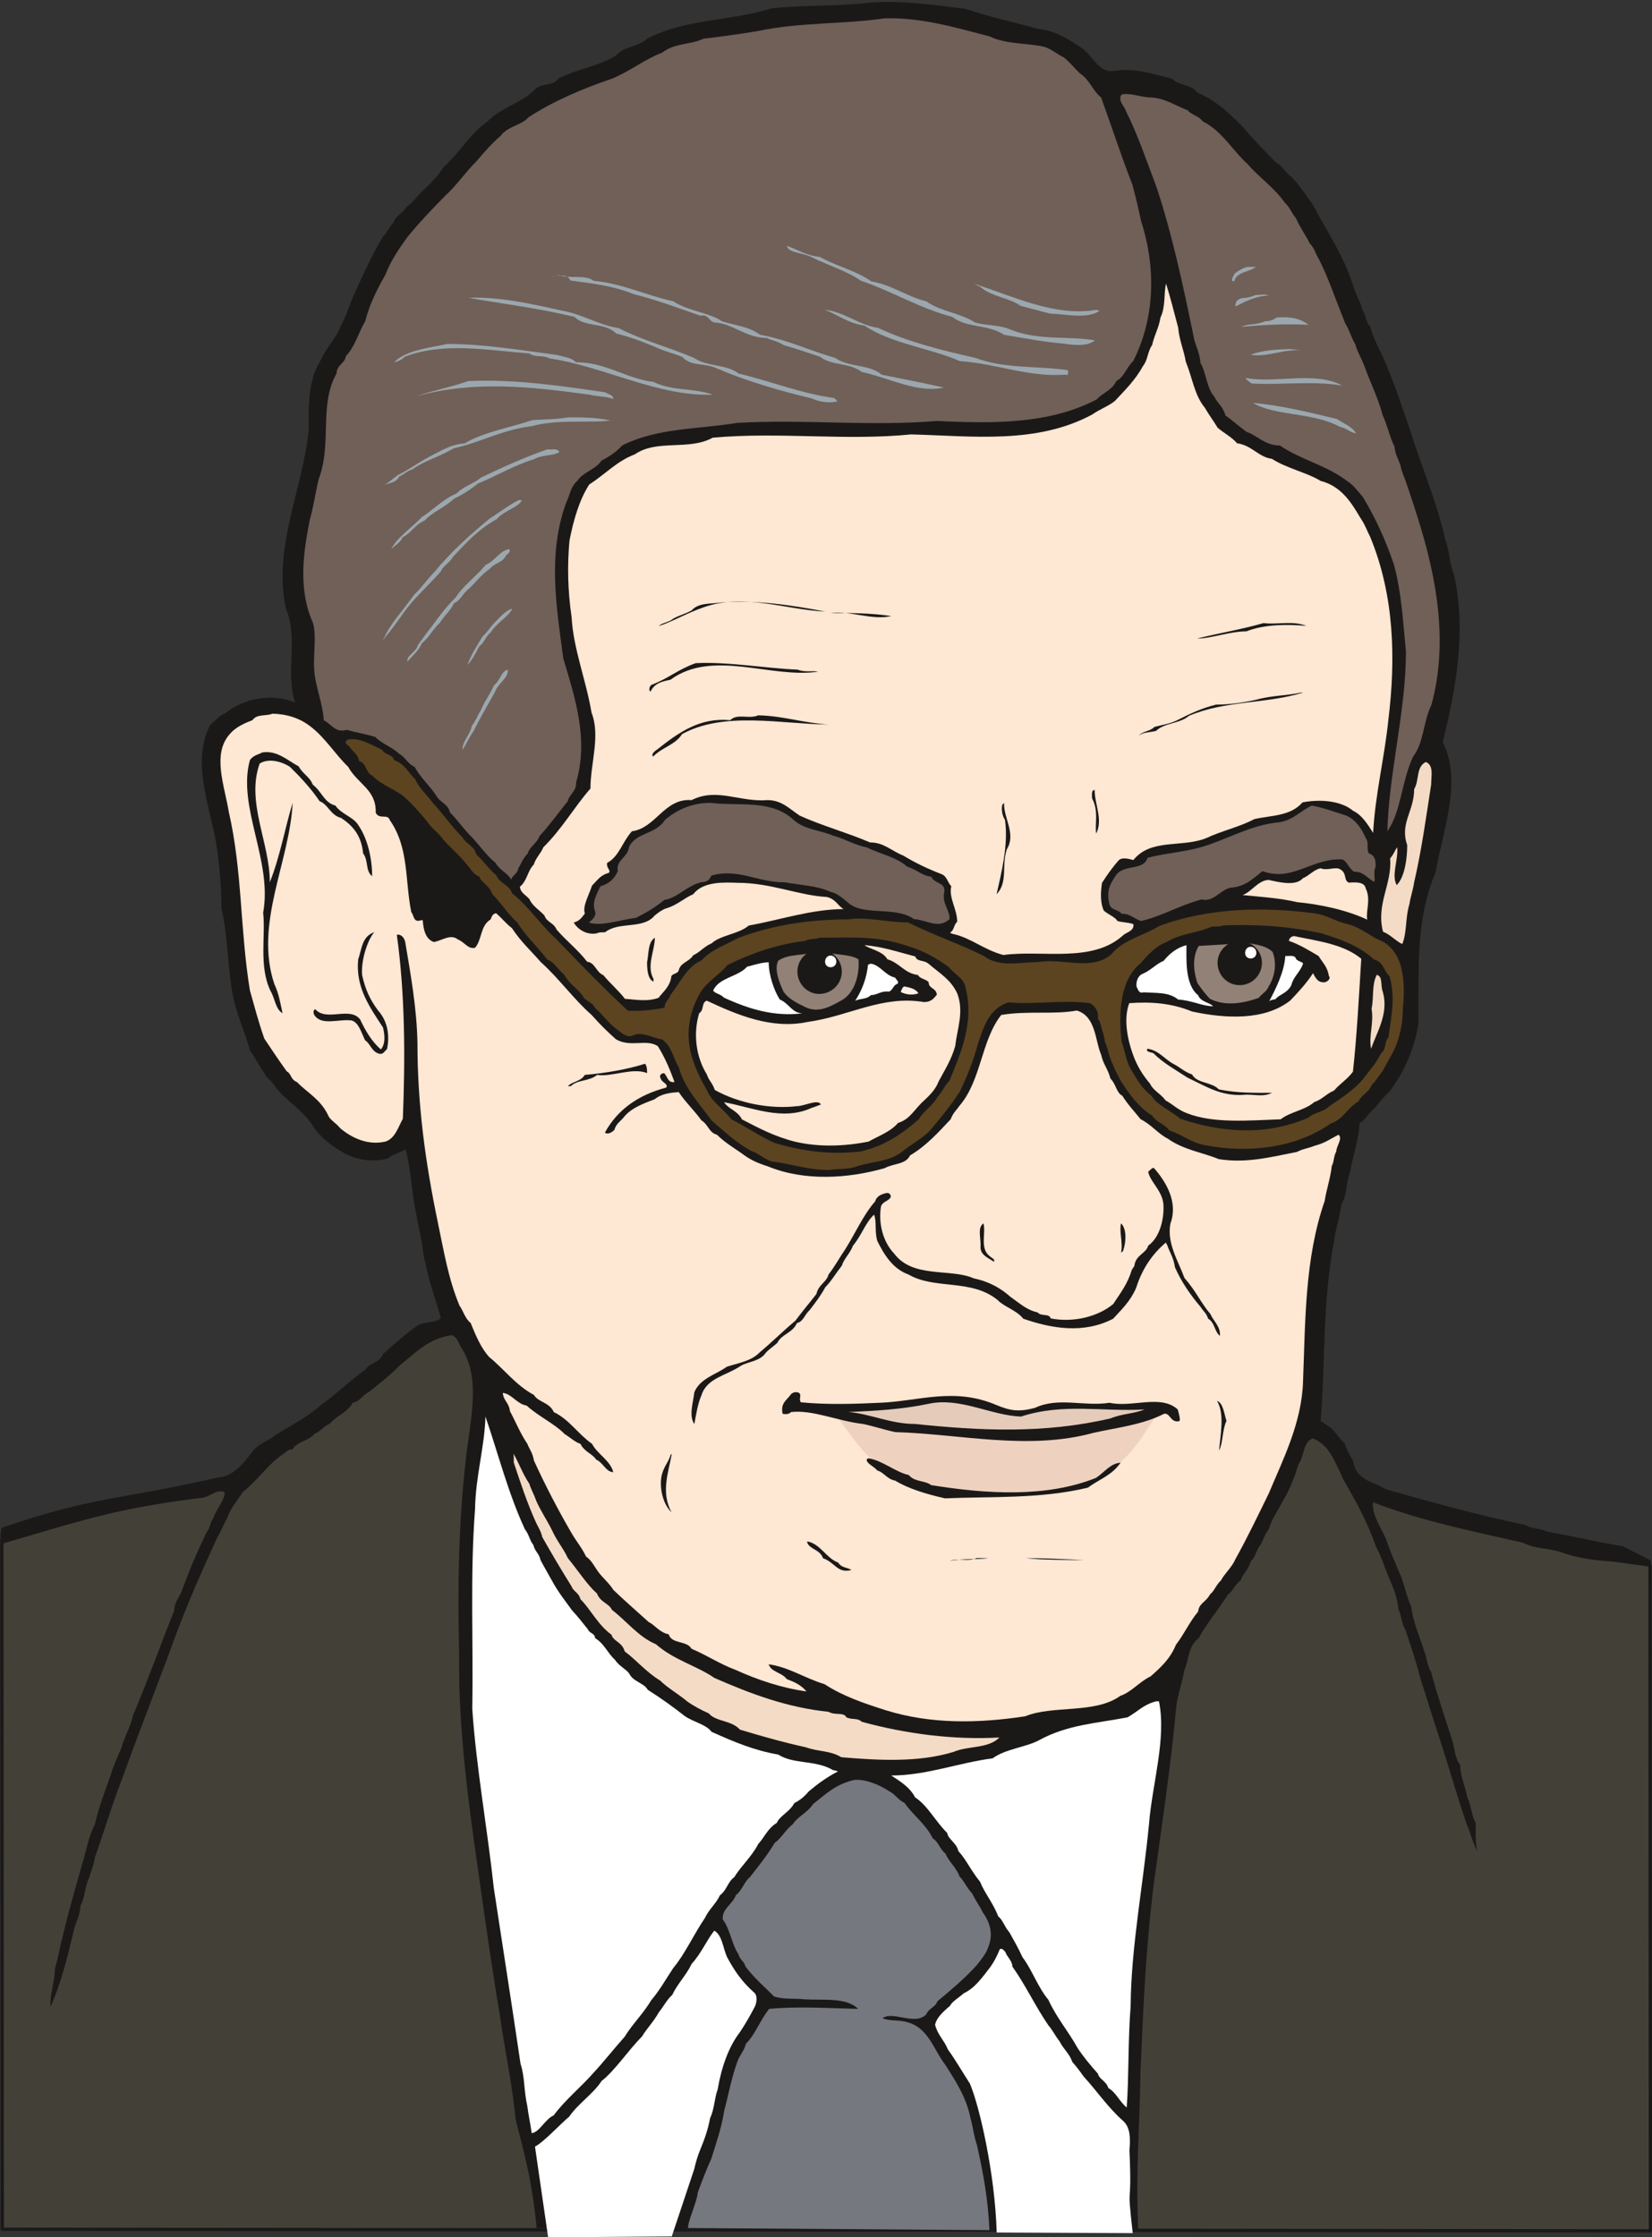 <svg xmlns="http://www.w3.org/2000/svg" xml:space="preserve" width="180.8mm" height="925.342" fill-rule="evenodd" stroke-linejoin="round" stroke-width="28.222" preserveAspectRatio="xMidYMid" version="1.2" viewBox="0 0 18080 24483"><rect x="0" y="0" width="18080" height="24483" fill="#333333" stroke="none"/><defs class="ClipPathGroup"><clipPath id="a" clipPathUnits="userSpaceOnUse"><path d="M0 0h18080v24483H0z"/></clipPath></defs><g class="SlideGroup"><g class="Slide" clip-path="url(#a)"><g class="Page"><g class="com.sun.star.drawing.ClosedBezierShape"><path fill="none" d="M1 14495h18082v9938H1z" class="BoundingBox"/><path fill="#434137" d="M18058 17137c-104-78-724-152-1283-330l-1389-343-505-172c-242-242-214-572-559-674l-9394-1104-484 213c-355 333-521 460-1026 866-350 201-635 439-848 640-463 150-1913 279-2550 612l5 7550 18038 18-5-7276Z"/><path fill="none" stroke="#1B1918" stroke-linejoin="miter" stroke-width="36" d="M18058 17137c-104-78-724-152-1283-330l-1389-343-505-172c-242-242-214-572-559-674l-9394-1104-484 213c-355 333-521 460-1026 866-350 201-635 439-848 640-463 150-1913 279-2550 612l5 7550 18038 18-5-7276Z"/></g><g class="com.sun.star.drawing.ClosedBezierShape"><path fill="none" d="M5 21h18065v24377H5z" class="BoundingBox"/><path fill="#1B1918" d="M5873 24383c-53-571-163-911-231-1196-36-383-120-764-170-1123-110-650-193-1277-285-1915-96-696-170-1371-162-2028-18-729-8-1432 71-2131 43-424 170-873-31-1216-48-64-48-132-119-163-262 38-396 193-573 333-109 112-223 200-340 292-71 33-84 96-175 117-51 101-170 134-249 228-74 31-97 82-170 112-61 79-188 79-237 168-30 2-48 2-73 30-196 125-297 300-470 435-66 101-137 180-173 289-43 74-74 158-112 219-167 365-307 680-447 1051-195 535-404 1063-597 1599-109 277-188 556-292 843-12 86-43 152-61 219-48 91-48 231-96 309-5 117-61 196-74 275-71 297-139 576-254 830-12-122 48-279 48-419 39-122 49-218 79-327 69-293 140-534 219-813 48-160 68-297 139-437 44-191 110-361 171-531 35-122 78-206 121-310 36-127 100-231 127-355 166-392 293-751 450-1144 0-87 51-140 79-206 91-244 170-437 279-656 36-43 36-109 69-147 30-101 137-211 122-289-92-26-155 48-231 63-943 117-1276 234-2205 506-20-41-17-133 0-176 1013-348 1262-299 2354-548 188-16 280-150 379-272 76-109 185-127 259-193 175-109 358-203 500-330 170-120 328-277 485-386 54-82 163-77 193-171 140-124 244-218 385-317 84-43 206-23 249-79-56-211-127-383-165-589-31-104-31-183-53-292-26-132-56-267-74-381-32-209-44-402-93-584-53 38-139 48-188 99-188 48-358 17-505-69-137-79-259-180-328-297-124-178-277-257-398-407-31-66-97-91-127-160-61-78-94-167-158-248-46-181-122-338-170-526-79-328-61-694-142-1029 0-193-13-381-36-551-41-485-320-996-86-1458 56-41 104-109 155-119 205-171 528-232 774-122-109-343 38-701-101-1029-145-669 183-1299 249-1949 0-201-5-384 40-546 21-115 69-176 110-262 63-122 160-218 203-340 66-120 96-242 157-369 97-213 183-401 302-604 56-59 69-107 117-155 23-79 102-99 140-170 85-61 133-140 207-204 79-78 145-144 200-233 163-142 298-374 480-498 150-160 394-208 534-366 84-56 188-25 241-104 208-109 445-135 633-254 91-104 238-91 340-183 424-223 930-193 1361-333 364-38 722-20 1062-61 353-29 716 23 1062 67 274 91 523 144 792 218 206 25 333 114 473 206 150 109 188 274 358 256 226-38 419 31 637 84 74 79 219 61 275 152 206 84 358 232 504 381 114 135 236 257 358 384 74 38 109 122 170 157 97 100 158 204 231 300 163 308 338 556 445 892 28 101 78 170 101 261 38 56 36 140 84 183 43 163 122 280 173 412 101 236 180 480 264 724 124 398 295 787 384 1193 48 125 48 276 96 385 142 625 18 1270-122 1836 216 430 3 958-79 1425-233 564-175 1095-188 1659-48 302-170 546-315 739-60 56-119 125-157 178-84 61-104 140-170 165-13 193-71 351-109 551-44 114-26 236-92 346-18 139-66 274-79 396-127 648-96 1336-147 1971 25 15 51 30 61 43 99 48 125 142 201 196 25 86 56 132 94 200 33 214 216 219 350 305 521 150 1039 290 1537 394 79 48 152 30 236 73 287 49 554 115 826 158l299 152c23 31 5 71-12 71l-389-53c-196-13-389-38-559-99-142-53-292-35-432-109-563-127-1130-244-1640-442-13 145 96 284 152 424 36 117 84 213 127 323 66 132 81 271 140 393 20 176 96 336 139 480 33 79 33 163 79 237 69 262 142 471 219 712 43 109 33 226 99 302 0 125 58 244 78 358 44 94 44 191 92 280 0 111-5 221 18 310-54-94-69-188-117-295-92-269-181-574-259-823-87-264-176-546-252-787-46-189-109-360-157-512-46-74-46-165-79-231-13-122-48-219-89-310-56-127-99-272-157-376-94-267-204-467-336-698-43-67-56-127-86-176-61-129-122-249-267-310-109 31-96 201-157 280-48 150-97 279-170 399-56 111-122 195-158 317-48 61-61 122-91 170-49 61-54 140-104 176-23 91-84 134-110 208-67 53-90 127-140 157-102 163-242 328-320 478-117 86-105 226-158 353-25 141-68 255-86 379-61 656-158 1306-249 1961-87 699-117 1384-145 2058-13 729-51 1016-25 1719l-6584-13Z"/></g><g class="com.sun.star.drawing.ClosedBezierShape"><path fill="none" d="M3319 200h9281v9426H3319z" class="BoundingBox"/><path fill="#706058" d="M9680 201c397-12 763 96 1152 198 188 91 417 68 607 116 89 36 140 84 206 115 74 61 119 122 170 170 119 79 137 188 236 267 122 335 219 640 341 950 40 149 66 259 96 401 170 528 147 1074-86 1534-79 74-94 170-186 219-43 99-152 129-213 200-533 280-1173 262-1751 236-747 61-1450-22-2184 21-437 71-872 53-1258 246-68 75-142 123-226 166-71 104-200 122-267 224-73 61-83 165-121 238-206 564-105 1149-31 1705 130 434 279 884 140 1356 5 97-74 127-92 206-109 135-200 262-310 383-22 72-109 115-127 188-55 54-73 115-104 163-10 63-62 74-79 122-31-66-127-104-171-183-96-79-162-175-249-272-96-91-157-188-248-279-23-97-110-109-150-183-74-114-170-193-237-315-78-36-99-104-170-145-86-79-183-104-261-183-112-35-191-43-310-78-130 35-160-56-254-105-8-180-94-375-104-551-13-172 28-358-13-513-164-363-108-762-36-1128 46-162 59-287 97-444 150-395 0-809 196-1159 5-97 96-115 101-188 104-109 140-262 213-384 49-193 138-363 219-505 66-170 157-295 244-417 119-147 277-315 416-454 117-105 226-265 336-371 83-99 175-204 266-280 79-109 232-117 304-203 274-180 607-320 916-424 201-84 359-213 549-285 140-109 320-86 450-152 205-25 416-53 594-84 475-99 935-73 1389-139Z"/></g><g class="com.sun.star.drawing.ClosedBezierShape"><path fill="none" d="M12261 1029h3497v8070h-3497z" class="BoundingBox"/><path fill="#706058" d="M12291 1031c86-12 196 30 282 35 170 0 295 94 424 140 48 56 122 61 166 122 211 104 333 328 491 467 121 143 297 262 406 422 56 48 79 124 122 168 48 111 109 188 152 279 54 51 61 112 102 175 109 217 188 459 287 700 48 76 66 160 109 226 25 91 67 152 98 236 61 170 157 366 200 536 54 119 84 259 132 351 8 104 64 165 74 248 66 173 122 346 178 524 211 663 338 1374 152 2053-94 196-81 409-200 566-127 267-130 600-282 818 15-637 203-1310 203-1966-33-341-48-641-130-948-96-287-213-531-340-742-67-78-110-139-176-178-219-170-516-236-734-388-166 0-244-109-366-150-92-69-150-122-229-178-25-96-91-137-122-206-86-96-86-259-152-368-6-117-62-201-75-292-114-554-236-1124-406-1634-109-287-206-577-333-828-18-61-85-104-56-175 8-8 23-13 23-13Z"/></g><g class="com.sun.star.drawing.ClosedBezierShape"><path fill="none" d="M8611 2690h3374v1087H8611z" class="BoundingBox"/><path fill="#9BA7AE" d="M8611 2690c116 40 215 109 360 121 188 105 407 154 565 268 236 43 384 165 602 219 150 109 394 134 533 232 130 35 267 25 379 73 296 127 644 71 933 122-76 66-229 54-338 36-221-18-437-61-656-97-173-117-414-73-566-196-369-97-656-280-1002-396-153-107-358-169-523-250-97-59-272-49-287-132Z"/></g><g class="com.sun.star.drawing.ClosedBezierShape"><path fill="none" d="M13483 2920h264v160h-264z" class="BoundingBox"/><path fill="#9BA7AE" d="M13653 2921h92c-74 60-207 48-238 158-55 0 0-66 5-85 44-33 88-61 141-73Z"/></g><g class="com.sun.star.drawing.ClosedBezierShape"><path fill="none" d="M6025 3010h4307v1247H6025z" class="BoundingBox"/><path fill="#9BA7AE" d="M6116 3010c114 45 287-10 381 63 312 28 584 163 871 224 153 105 394 122 534 219 152 48 293 56 415 147 302 54 546 176 825 254 145 105 376 67 508 184 244 48 462 92 681 140-292 66-607-109-899-170-132-104-338-69-455-166-127-41-284-97-399-127-61-44-139-54-185-79-243-5-370-160-575-170-64-18-64-92-153-74-249-86-487-176-734-237-221-92-457-117-688-148-43-87-145-45-218-45 30 0 60 0 91-15Z"/></g><g class="com.sun.star.drawing.ClosedBezierShape"><path fill="none" d="M5690 3104h9550v7843H5690z" class="BoundingBox"/><path fill="#FEE7D3" d="M12762 3104c48 157 84 297 132 480 13 144 61 241 84 375 76 188 94 364 208 503 48 84 97 145 140 219 73 61 157 104 213 170 163 23 236 152 381 170 158 103 394 154 533 242 227 56 341 244 435 404 53 77 71 138 109 211 264 643 279 1331 198 1997-43 421-145 820-167 1240-51-79-117-194-219-242-140-117-378-127-554-92-134 153-340 140-528 183-157 85-371 133-523 207-267 109-607 0-800 241-61-17-122-30-158 0-78 87-134 171-185 249-18 109-18 231 20 305 56 48 120 66 150 114 63 16 112 13 173 33 12 77-79 89-112 122-338 308-886 158-1311 216-218-58-353-188-554-231-18-5-31-15-31-15 46-15 43-92 80-117 0-140-95-262-65-389-45-48-45-109-109-134-142-54-295-127-414-201-135-53-213-145-366-145-254-109-528-183-769-293-109-71-196-170-353-170-303 25-554-140-831 0-300-23-389 306-653 341-109 122-139 275-271 346-13 56 48 86 17 109-91 25-122 79-183 140-35 109-106 226-78 305-36 48-61 83-122 99 46 76 139 137 249 119 43-18 63-10 94-13 155-122 416-28 543-183 43-35 82-63 125-78 124-36 200-115 297-155 109-143 340-130 485-125 366 0 673 140 978 155 104 28 114 94 183 132-366 5-676 115-1039 181-109 94-310 104-406 195-79 31-127 97-201 130-48 76-142 78-160 170-18 35-61 28-79 58-13 115-91 171-140 237-127 48-266 17-368 12-68-89-173-180-236-259-81-33-92-140-178-147-101-132-231-231-335-353-31-76-109-79-132-153-61-66-130-101-165-180-49-53-97-69-104-135 81-66 81-170 152-243 25-79 74-115 104-188 208-206 328-426 516-644 2-284 111-577 12-831-61-360-200-701-218-1044-43-292-48-574-23-840 46-231 107-442 216-612 173-110 305-258 498-329 244-170 592-38 853-183 734-66 1451 36 2172-36 674 18 1375 110 1982-218 79-56 168-86 247-147 111-120 221-224 312-389 48-58 48-157 96-223 26-115 74-188 92-303 58-117 35-274 61-370Z"/></g><g class="com.sun.star.drawing.ClosedBezierShape"><path fill="none" d="M10671 3109h1363v347h-1363z" class="BoundingBox"/><path fill="#9BA7AE" d="M10671 3109c426 135 874 360 1331 281 18 10 31 13 31 13-140 91-366 35-546 28-112-31-209-54-319-85-122-87-304-97-429-197-20-23-56-23-68-40Z"/></g><g class="com.sun.star.drawing.ClosedBezierShape"><path fill="none" d="M13520 3224h365v132h-365z" class="BoundingBox"/><path fill="#9BA7AE" d="M13744 3228c43 2 104-15 140 7-135 0-276 75-364 119 0-57 22-80 78-92 54 0 110-19 146-34Z"/></g><g class="com.sun.star.drawing.ClosedBezierShape"><path fill="none" d="M5126 3257h4041v1147H5126z" class="BoundingBox"/><path fill="#9BA7AE" d="M5126 3259c335-14 680 64 1022 140 226 38 396 156 624 192 257 134 564 213 826 327 140 97 358 66 485 170 357 85 689 220 1048 268 17 18 30 31 35 36-71 20-193 12-279-31-351-84-711-188-1038-328-139-66-282-18-383-127-84-36-193-61-267-97-157-66-279-114-457-160-122-125-338-63-455-181-397-97-821-148-1161-209Z"/></g><g class="com.sun.star.drawing.ClosedBezierShape"><path fill="none" d="M9025 3388h2666v717H9025z" class="BoundingBox"/><path fill="#9BA7AE" d="M9025 3388c226 30 365 165 584 200 327 153 693 245 1068 329 322 122 670 84 1010 134 0 11 16 66-30 49-404 30-754-122-1151-148-316-139-758-193-1045-389-175-23-297-120-436-175Z"/></g><g class="com.sun.star.drawing.ClosedBezierShape"><path fill="none" d="M13586 3472h736v107h-736z" class="BoundingBox"/><path fill="#9BA7AE" d="M13975 3474c132-7 241 0 346 81-237-14-499 0-735 22 78-39 162-17 261-62 66 0 97-23 128-41Z"/></g><g class="com.sun.star.drawing.ClosedBezierShape"><path fill="none" d="M4313 3764h3490v558H4313z" class="BoundingBox"/><path fill="#9BA7AE" d="M4897 3764c393 0 805 68 1202 121 97 27 150 27 206 80 315-5 559 183 846 214 205 102 454 67 650 140-602 23-1179-306-1789-397-76-42-153-5-219-54-467-36-939-126-1364 36-38 38-68 48-116 61 126-133 388-158 584-201Z"/></g><g class="com.sun.star.drawing.ClosedBezierShape"><path fill="none" d="M13688 3819h556v71h-556z" class="BoundingBox"/><path fill="#9BA7AE" d="M14109 3820c43 0 86 12 134 17-189-24-389 80-555 44 129-49 280-56 421-61Z"/></g><g class="com.sun.star.drawing.ClosedBezierShape"><path fill="none" d="M13633 4137h1061v85h-1061z" class="BoundingBox"/><path fill="#9BA7AE" d="M13652 4140c340 52 742-79 1040 80-318-55-669-5-992-23-30-18-101-74-48-57Z"/></g><g class="com.sun.star.drawing.ClosedBezierShape"><path fill="none" d="M4557 4165h2156v204H4557z" class="BoundingBox"/><path fill="#9BA7AE" d="M5125 4170c498-22 997 49 1498 123 40 26 91 26 88 74-66-30-167-25-261-48-638-87-1264-158-1893 18 187-67 375-98 568-167Z"/></g><g class="com.sun.star.drawing.ClosedBezierShape"><path fill="none" d="M13713 4409h1130v336h-1130z" class="BoundingBox"/><path fill="#9BA7AE" d="M13713 4409c310 27 608 102 918 176 79 53 163 79 211 158-71-12-101-56-180-73-288-159-713-116-949-261Z"/></g><g class="com.sun.star.drawing.ClosedBezierShape"><path fill="none" d="M4191 4567h2491v744H4191z" class="BoundingBox"/><path fill="#9BA7AE" d="M6216 4567c155 0 307 0 465 35-249 31-564-18-861 61-336 43-573 184-852 242-153 92-320 135-455 232-61 18-91 56-145 79-30 69-117 69-177 94 55-20 104-68 160-109 127-64 223-136 337-197 135-68 237-139 397-152 205-123 491-171 745-255 140-8 269-8 386-30Z"/></g><g class="com.sun.star.drawing.ClosedBezierShape"><path fill="none" d="M4282 4917h1841v1095H4282z" class="BoundingBox"/><path fill="#9BA7AE" d="M5990 4917c41 7 110-17 132 30-76 48-187 25-279 79-219 66-420 188-613 266-86 69-170 122-262 166-101 97-237 145-321 239-104 41-147 138-239 181-30 66-83 86-126 132 60-127 226-236 335-351 133-86 229-195 377-257 84-84 193-110 271-176 237-114 456-213 725-309Z"/></g><g class="com.sun.star.drawing.ClosedBezierShape"><path fill="none" d="M4191 5471h1521v1540H4191z" class="BoundingBox"/><path fill="#9BA7AE" d="m5681 5471 30 5c-43 81-195 111-274 205-202 110-341 265-481 415-36 66-109 97-132 158-86 99-183 190-263 279-139 141-218 298-345 438-13 20-18 33-25 38 78-188 213-317 340-499 87-81 148-177 227-254 175-216 406-422 600-580 115-73 214-152 323-205Z"/></g><g class="com.sun.star.drawing.ClosedBezierShape"><path fill="none" d="M4458 6010h1124v1231H4458z" class="BoundingBox"/><path fill="#9BA7AE" d="M5564 6010c38 7 0 55-23 63-38 89-127 84-178 150-97 66-163 157-229 218-69 51-92 130-165 160-43 90-109 138-153 212-84 79-120 165-199 226-38 92-109 140-157 201-20-61 101-109 114-183 53-69 104-145 145-193 87-122 171-231 268-326 78-125 231-236 328-356 109-48 140-142 249-172Z"/></g><g class="com.sun.star.drawing.ClosedBezierShape"><path fill="none" d="M7211 6583h1823v270H7211z" class="BoundingBox"/><path fill="#1B1918" d="M7894 6593c374-29 755 26 1139 100-437-21-887-203-1327-49-188 64-338 156-495 207 35-38 109-38 157-81 76-41 127-49 201-90 78-87 205-69 325-87Z"/></g><g class="com.sun.star.drawing.ClosedBezierShape"><path fill="none" d="M5115 6660h493v618h-493z" class="BoundingBox"/><path fill="#9BA7AE" d="M5607 6660c-31 81-176 158-237 262-56 38-67 112-122 147-49 90-79 154-132 207 40-114 96-194 162-306 61-58 105-132 159-181 48-51 109-112 170-129Z"/></g><g class="com.sun.star.drawing.ClosedBezierShape"><path fill="none" d="M9086 6703h671v54h-671z" class="BoundingBox"/><path fill="#1B1918" d="M9086 6708c218 0 445 0 669 34-214 49-443-61-669-34Z"/></g><g class="com.sun.star.drawing.ClosedBezierShape"><path fill="none" d="M13100 6818h1197v171h-1197z" class="BoundingBox"/><path fill="#1B1918" d="M13828 6819c152 18 324-29 468 30-205-17-448-20-656 60-193 2-382 79-539 79 236-59 478-98 727-169Z"/></g><g class="com.sun.star.drawing.ClosedBezierShape"><path fill="none" d="M7106 7254h1849v316H7106z" class="BoundingBox"/><path fill="#1B1918" d="M7614 7257c366-17 750 56 1114 71 86 32 157 9 226 22-516 78-1154-250-1617 89-99 20-172 38-218 130-19-13-17-51 10-74 190-72 287-167 485-238Z"/></g><g class="com.sun.star.drawing.ClosedBezierShape"><path fill="none" d="M5060 7328h500v878h-500z" class="BoundingBox"/><path fill="#9BA7AE" d="M5558 7328c5 99-109 147-144 251-79 140-161 280-233 425-48 66-78 145-121 201 5-104 83-158 104-262 48-61 66-122 101-175 43-105 93-159 141-268 74-56 74-152 152-172Z"/></g><g class="com.sun.star.drawing.ClosedBezierShape"><path fill="none" d="M12464 7579h1798v475h-1798z" class="BoundingBox"/><path fill="#1B1918" d="M14236 7579h25c-411 127-844 83-1250 255-97 86-263 73-360 165-73 17-152 15-187 53 30-48 126-48 170-97 96-25 175-35 259-78 130-67 262-128 415-166 152 0 322-26 442-54 171-48 336-43 486-78Z"/></g><g class="com.sun.star.drawing.ClosedBezierShape"><path fill="none" d="M2413 7810h12255v11029H2413z" class="BoundingBox"/><path fill="#FEE7D3" d="M2984 7810c158 5 298 48 419 144 163 127 267 303 407 437 107 193 310 249 302 503 38 79 132 8 153 79 213 305 165 655 236 1008 25 31 25 81 56 92 35 17 71-26 71 12 7 87 30 196 122 224 91-18 183-92 261-28 74 28 110 109 188 91 79-91 54-238 170-310 13-33 23-63 61-68 62 53 111 117 172 162 101 153 205 244 315 371 205 184 363 410 558 580 97 110 178 188 267 267 160 92 330-8 457 74 79 124 137 266 183 393-74 11-76-60-112-96-43-3-53 36-43 48 15 59 92 66 64 109-300 79-531 237-671 493 31 23 74 0 104-30 21-74 69-92 115-153 81-91 200-134 327-183 74-61 173-71 262-78 79 117 170 200 249 310 78 48 81 134 170 157 79 79 178 140 267 201 94 73 177 109 287 144 401 166 881 135 1280 21 104-56 231-38 279-140 178-104 313-256 445-396 23-66 71-109 96-147 239-277 236-714 457-994 290-48 569-2 827-48 211 61 201 338 267 485 22 104 73 150 101 259 64 64 64 155 130 188 61 99 134 173 200 257 122 61 188 157 298 213 170 122 388 153 558 224 303 48 569-23 856-79 66-36 132-41 188-66 122-31 178-79 267-122 48 43-25 122-25 183-31 53-23 114-49 157-17 145-61 267-78 384-219 630-211 1311-237 1971-12 452-218 856-375 1230-122 249-232 480-364 717-38 91-122 162-160 236-53 48-71 114-119 152-43 84-122 97-130 188-96 115-150 242-243 363-64 158-173 254-277 346-127 61-206 170-331 213-279 201-735 99-1042 224-518 79-1034 86-1519-64-239-76-475-155-676-287-223-68-393-188-612-218 26 86 140 86 198 162 87 33 155 64 216 135-274-38-536-127-777-236-183-69-312-160-482-231-49-92-219-49-249-158-102-20-153-104-219-134-122-110-267-237-386-351-51-81-122-135-173-208-43-61-66-115-127-158-48-101-104-162-157-254-147-251-292-531-414-798-13-84-48-120-71-181-82-122-122-231-191-358-10-96-71-112-78-200 99 10 152 121 261 139 135 122 310 201 414 310 66 41 114 89 175 109 44 89 127 104 171 171 78 35 109 138 188 138-31-126-176-199-232-309-155-109-249-266-419-348-48-109-170-106-218-188-193-101-333-289-491-416-87-99-140-221-201-371-61-48-79-130-122-190-122-293-170-590-236-905-140-673-224-1298-224-1966-7-378-73-746-134-1108-13-59-56-89-92-79 92 659 92 1357 66 2013-53 96-84 213-188 249-195 48-376-43-497-145-49-61-115-91-135-147-84-171-219-237-340-359-72-30-59-91-110-116-89-122-167-242-246-359-64-182-109-355-158-528-109-669-81-1299-231-1954-48-292-187-638 16-856 63-74 165-117 243-147 51-71 145-41 221-71Z"/></g><g class="com.sun.star.drawing.ClosedBezierShape"><path fill="none" d="M7140 7828h1930v452H7140z" class="BoundingBox"/><path fill="#1B1918" d="M8298 7828c267 5 490 83 770 101-516-5-1144-149-1604 105-68 115-223 146-315 245-32-25 28-68 46-79 234-186 465-350 797-319 79-78 202-8 306-53Z"/></g><g class="com.sun.star.drawing.ClosedBezierShape"><path fill="none" d="M3784 8089h11581v4716H3784z" class="BoundingBox"/><path fill="#5C4421" d="M3827 8090c127-12 244 66 353 114 41 66 120 48 132 114 117 39 153 135 232 209 48 109 127 167 188 254 114 122 213 266 327 381 48 78 135 99 153 188 83 73 139 165 218 226 41 99 140 99 175 200 183 145 323 359 480 498 267 276 516 537 786 786 137 10 310-13 402-33 0-66 53-91 66-140 109-139 180-309 337-376 110-122 267-168 397-244 414-155 807-204 1214-206 195-31 414 33 650 33 272 137 564 234 833 369 168 127 386 66 589 66 280-48 595 104 808-90 127-157 364-205 517-304 538-201 1145-214 1699-140 145 18 218 84 351 114 139 33 226 109 342 170 303 112 303 489 277 761 0 117-18 218-45 315-39 142-110 239-173 360-48 59-79 120-122 158-36 86-109 104-145 180-122 69-165 196-307 244-384 269-902 323-1349 239-178-26-262-117-414-165-53-74-140-84-188-163-146-86-255-239-346-383-31-66-61-110-82-171-45-81-53-177-91-256 0-43-15-74-18-91-23-59-23-120-58-158 12-89-33-137-82-170-307-41-607 18-899-10-216 78-264 261-332 454-49 193-120 358-196 521-102 158-218 297-328 427-91 96-218 157-320 244-134 96-305 96-467 144-109 44-201 26-310 44-231 5-424-69-632-92-97-30-145-91-224-114-170-92-310-226-437-335-140-193-292-348-358-577-63-109-79-236-183-310-127-20-221-96-335-38-61 20-122-48-170-79-98-78-151-162-230-228-30-69-109-69-140-140-63-81-147-130-195-221-74-61-109-140-188-168-104-140-244-267-328-407-104-92-183-221-274-310-26-94-122-124-140-190-79-31-104-105-145-140-86-114-188-183-279-302-48-56-109-99-145-158-86-104-170-201-269-287-109-79-241-122-333-218-79-36-66-145-145-158-12-79-76-109-104-157-20-26-47-26-43-61 31-30 31-18 43-23Z"/></g><g class="com.sun.star.drawing.ClosedBezierShape"><path fill="none" d="M2703 8231h1372v2859H2703z" class="BoundingBox"/><path fill="#1B1918" d="M2872 8234c160-24 270 84 397 153 44 83 122 114 153 198 107 86 122 195 249 231 67 96 194 122 250 213 106 153 152 376 152 559-76-56-38-170-99-249-18-195-114-305-241-388-118-31-141-148-235-183-94-140-218-272-325-376-94-61-235-97-331-36-152 419 111 866 111 1298 111-274 169-607 250-869-33 651-422 1320-201 1983 49 101 67 213 90 320-78-44-80-158-133-247-127-269-51-597-79-853 104-570-286-1159-145-1670 36-53 94-61 137-84Z"/></g><g class="com.sun.star.drawing.ClosedBezierShape"><path fill="none" d="M15116 8338h554v1994h-554z" class="BoundingBox"/><path fill="#F4DBC5" d="M15605 8339c89 35 58 157 58 246-58 378-106 724-186 1070-15 97-43 170-51 236-48 153-25 305-79 440-73-33-123-99-211-135-78-305 101-520 78-802 42-49 47-80 77-123 16 135-67 305-5 415 92-92 115-305 115-438-84-236 76-371 76-612 59-99 18-244 128-297Z"/></g><g class="com.sun.star.drawing.ClosedBezierShape"><path fill="none" d="M11951 8646h78v478h-78z" class="BoundingBox"/><path fill="#1B1918" d="M11980 8646c0 157 94 323 17 476-17-109 30-245-45-385 0-30-11-95 28-91Z"/></g><g class="com.sun.star.drawing.ClosedBezierShape"><path fill="none" d="M4235 8715h1121v1475H4235z" class="BoundingBox"/><path fill="#1B1918" d="M4251 8715c61 0 74 83 147 88 145 160 290 341 431 463 68 96 147 170 205 245 82 53 104 162 191 187 23 87 145 117 127 206-48 48-127 43-140 127-43 56-56 104-74 158-78-31-175-110-271-46-31 23-44 46-69 28-6-79 8-201-80-224-35-25-66 0-91-38-48-279 0-587-145-826-30-10-48-10-53-54-31-127-99-200-186-274-27-65 21 20 8-40Z"/></g><g class="com.sun.star.drawing.ClosedBezierShape"><path fill="none" d="M6444 8786h3950v1326H6444z" class="BoundingBox"/><path fill="#706058" d="M7774 8786c308 38 664-40 906 182 117 110 292 115 437 177 122 30 236 104 365 127 150 73 333 109 447 213 105 30 158 97 262 109 36 79 152 61 145 158-33 135 61 204 56 306-120 114-254 7-389 0-188-135-510-44-686-153-78-56-139-128-231-146-145-68-333-73-498-104-290 5-506-157-803-73-23 55-49 68-110 73-157 36-259 171-406 194-104 87-201 140-310 196-180 20-368 96-515 51 30-21 91-77 68-125-38-96 23-194 59-273 99-25 160-91 190-165-20-127 109-145 124-266 77-159 295-135 392-294 139-119 307-187 497-187Z"/></g><g class="com.sun.star.drawing.ClosedBezierShape"><path fill="none" d="M10907 8786h152v1000h-152z" class="BoundingBox"/><path fill="#1B1918" d="M10989 8786c-8 165 134 340 31 506-62 180 15 363-113 493 51-226 131-537 92-812-31-48-43-119-28-170 15-10 18-17 18-17Z"/></g><g class="com.sun.star.drawing.ClosedBezierShape"><path fill="none" d="M12129 8816h2928v1264h-2928z" class="BoundingBox"/><path fill="#706058" d="M14357 8816c134 25 244 68 376 109 109 48 170 147 213 244 43 66 3 114 36 170 68 23 76 84 73 146-30 66 3 139-17 165-72-38-120-117-219-110-61-43-74-110-127-135-335-18-546 250-874 128-117 91-188 170-359 183-117 35-178 157-310 127-244 66-449 190-663 236-83-31-127-84-210-79-44-53-117-35-135-109-35-152 10-216 74-315 91-122 297-43 345-189 236-61 442-61 681-147 254-89 486-219 765-242 158-30 229-127 351-182Z"/></g><g class="com.sun.star.drawing.ClosedBezierShape"><path fill="none" d="M13599 9501h1376v565h-1376z" class="BoundingBox"/><path fill="#FEE7D3" d="M14453 9502c74 30 165-22 216 12 76 43 33 122 94 145 73-5 170-10 183 61 61 123 0 245 17 344-231-109-533-170-765-191-206-48-406-58-599-78 96-32 167-159 284-166 132 30 302 68 376-18 75-31 115-92 194-109Z"/></g><g class="com.sun.star.drawing.ClosedBezierShape"><path fill="none" d="M12261 10123h2982v2248h-2982z" class="BoundingBox"/><path fill="#1B1918" d="M13390 10127c358-14 705 8 1071 86 223 69 426 145 576 287 109 28 109 132 170 181 69 236 18 454-12 674-49 51-18 124-79 170-58 117-127 188-201 287-96 117-246 211-371 297-71 69-162 61-223 122-467 201-941 165-1403 13-104-92-262-153-315-252-104-76-165-188-219-279-61-94-73-216-109-315-37-321-12-679 203-852 82-94 171-193 287-236 158-97 336-97 498-170 61 0 92 0 127-13Z"/></g><g class="com.sun.star.drawing.ClosedBezierShape"><path fill="none" d="M3430 10200h820v1335h-820z" class="BoundingBox"/><path fill="#1B1918" d="M4096 10201c-70 81-146 299-133 469 35 158 85 268 176 390 107 119 127 279 97 419-31 31-44 61-84 53-87-22-99-114-156-147-46-94-71-198-150-218-140-18-329 63-407-61-17-31-3-61 12-61 125 139 377-36 491 112 56 121 131 248 227 327 49-61 44-147 23-239-139-215-303-435-272-745 43-129 43-251 176-299Z"/></g><g class="com.sun.star.drawing.ClosedBezierShape"><path fill="none" d="M12326 10244h2573v2021h-2573z" class="BoundingBox"/><path fill="#FEE7D3" d="M14163 10244c250 53 540 86 735 248-25 407-48 845-91 1236-61 84-145 132-206 206-86 35-127 96-218 127-105 91-258 104-367 188-346 12-734 48-1024-66-100-36-166-105-235-140-53-74-137-109-170-183-71-84-124-165-167-267-79-193-129-438-61-615 236-18 467 0 686 91 376 81 795 99 1075-119 96-99 189-204 250-300 25 48 51 96 104 99 53 10 96-48 71-64-18-109-66-144-114-223-104-61-220-132-324-165 0-36 38-53 56-53Z"/></g><g class="com.sun.star.drawing.ClosedBezierShape"><path fill="none" d="M7082 10262h86v482h-86z" class="BoundingBox"/><path fill="#1B1918" d="M7167 10262c0 139-95 310-15 450v31c-65-31-70-135-70-214 20-97 7-217 85-267Z"/></g><g class="com.sun.star.drawing.ClosedBezierShape"><path fill="none" d="M7535 10259h3065v2358H7535z" class="BoundingBox"/><path fill="#1B1918" d="M8971 10262c321 0 630-27 967 92 175 53 302 127 442 226 73 89 170 122 188 231 94 373-46 697-176 1014-48 49-89 135-134 183-54 97-158 158-203 242-191 165-385 297-647 353-327 35-619-5-922-92-170-73-323-183-481-261-81-110-221-196-266-315-110-191-220-419-201-677 15-163 61-277 122-389 76-127 211-198 302-309 259-127 547-229 844-262 69-31 110-15 165-36Z"/></g><g class="com.sun.star.drawing.ClosedBezierShape"><path fill="none" d="M13068 10312h886v670h-886z" class="BoundingBox"/><path fill="#928176" d="M13600 10312c101 17 250 27 328 106 49 130 23 270-43 377-25 61-78 81-109 125-184 66-377 91-535 10-56-59-92-109-135-170-52-151-52-299 13-408 171-13 333-13 481-40Z"/></g><g class="com.sun.star.drawing.ClosedBezierShape"><path fill="none" d="M7616 10343h2895v2195H7616z" class="BoundingBox"/><path fill="#FEE7D3" d="M9462 10343c188 15 372 76 555 124 22 63 91 33 147 81 124 107 241 170 312 323 77 199 0 387-22 577-44 155-117 265-181 386-33 87-94 148-160 210-104 91-152 206-284 244-80 96-215 144-324 205-272 54-551 61-808 0-236-61-399-152-577-243-48-97-145-110-196-188 305 55 641 210 961 61 44-13 56-21 99-36-30-64-182 18-261 18-292 35-639-31-900-177-23-73-69-109-87-170-121-195-151-449-84-670 56-31 23-120 84-137 336 157 707 315 1101 233 455-63 813-295 1276-218 74 0 104-36 140-80-5-76-92-66-89-137-25-33-99-38-117-79-152-20-195-129-336-173-48-91-206-114-249-154Z"/></g><g class="com.sun.star.drawing.ClosedBezierShape"><path fill="none" d="M12436 10343h842v670h-842z" class="BoundingBox"/><path fill="#FFF" d="M12985 10343c0 149-18 435 127 547 30 78 122 76 165 122-115 0-231-64-384-74-102-86-255-69-377-79-53 18-61-33-78-63-7-66 25-126 71-141 86-36 147-109 226-140 68-84 148-145 250-172Z"/></g><g class="com.sun.star.drawing.ClosedBezierShape"><path fill="none" d="M8499 10406h900v644h-900z" class="BoundingBox"/><path fill="#928176" d="M8954 10406c140 45 351 30 442 93 13 182-48 360-170 439-127 71-254 150-400 89-99-48-190-91-249-171-50-107-105-246-61-341 115-84 285-49 438-109Z"/></g><g class="com.sun.star.drawing.ClosedBezierShape"><path fill="none" d="M13889 10460h373v503h-373z" class="BoundingBox"/><path fill="#FFF" d="M14067 10461c28 5 89-12 111 18 10 43 78 43 83 66-30 92-105 141-128 235-43 90-127 97-176 156-30 2-61 12-68 25 73-141 166-321 178-500Z"/></g><g class="com.sun.star.drawing.ClosedBezierShape"><path fill="none" d="M7805 10531h980v569h-980z" class="BoundingBox"/><path fill="#FFF" d="M8413 10531c0 139 58 308 121 407 103 42 134 151 250 151-305 38-577-41-860-171-46-46-92-41-119-77 58-142 277-152 371-262 84-21 163-48 237-48Z"/></g><g class="com.sun.star.drawing.ClosedBezierShape"><path fill="none" d="M9359 10546h472v406h-472z" class="BoundingBox"/><path fill="#FFF" d="M9536 10546c109 25 145 125 262 153 5 20 49 43 23 68-48 13-48 74-96 85-85-11-123 38-194 38-49 49-100 31-171 61 71-112 122-232 140-393 23-12 23-10 36-12Z"/></g><g class="com.sun.star.drawing.ClosedBezierShape"><path fill="none" d="M14998 10667h156v811h-156z" class="BoundingBox"/><path fill="#F4DBC5" d="M15068 10668c70 20 36 109 67 190 65 237-67 434-129 619-29-137 32-280 5-438 27-132 0-262 57-371Z"/></g><g class="com.sun.star.drawing.ClosedBezierShape"><path fill="none" d="M9858 10795h195v90h-195z" class="BoundingBox"/><path fill="#FEEFE4" d="M9898 10795c62 12 123 26 154 75-54 20-128 20-194-14 5-17 22-61 40-61Z"/></g><g class="com.sun.star.drawing.ClosedBezierShape"><path fill="none" d="M12552 11476h1370v512h-1370z" class="BoundingBox"/><path fill="#1B1918" d="M12565 11478c117 18 183 114 274 163 75 38 128 92 207 117 56 102 214 79 292 163 201 43 408 38 583 38-102 53-211 10-320 23-245 13-408-97-603-188-141-92-268-161-377-270-33-10-90-18-61-48l5 2Z"/></g><g class="com.sun.star.drawing.ClosedBezierShape"><path fill="none" d="M6215 11641h869v247h-869z" class="BoundingBox"/><path fill="#1B1918" d="M7059 11641c23 22 23 74 23 102-163-64-389 46-547 20-92 75-214 49-287 123h-33c45-50 142-50 185-123 236-20 471-62 659-122Z"/></g><g class="com.sun.star.drawing.ClosedBezierShape"><path fill="none" d="M7567 12781h5786v2804H7567z" class="BoundingBox"/><path fill="#1B1918" d="M12635 12789c132 152 259 371 175 599-43 214 84 409 153 597 127 145 180 273 284 395 36 81 114 140 104 239-61-49-56-148-129-188-18-61-54-82-79-125-114-133-218-285-284-438-13-101-61-170-84-241-13-20-15-30-15-30-150 127-260 289-326 497-63 146-152 228-251 337-326 170-679 106-984 0-74-94-211-130-279-203-290-238-686-111-978-281-171-61-267-218-341-368-30-104-5-214-35-287-97 91-135 226-231 340-31 84-97 140-122 219-71 91-115 170-181 236-49 91-110 171-171 250-61 56-66 124-140 142-43 107-170 122-213 216-48 43-96 74-127 109-61 92-183 94-269 140-158 109-374 134-434 322-44 99-61 226-79 318-63-92-13-231 0-348 61-152 246-198 355-279 135-44 267-61 361-158 145-122 267-244 389-345 78-105 170-214 231-293 23-105 110-127 133-214 74-96 122-188 188-284 109-176 195-371 322-516 18-61 72-79 122-91 36-5 49 17 49 43-26 53-105 48-110 122-25 193 36 381 145 495 206 279 620 160 874 274 173 36 297 110 401 202 99 69 178 145 297 170 39 48 127 8 143 66 249 48 516-18 684-157 81-123 157-220 203-372 15-31 31-36 31-61 22-109 127-122 149-206 135-96 178-310 166-462-18-145-143-236-166-346 23-22 54-59 69-35Z"/></g><g class="com.sun.star.drawing.ClosedBezierShape"><path fill="none" d="M10723 13388h159v422h-159z" class="BoundingBox"/><path fill="#1B1918" d="M10763 13388c30 104-43 275 69 359 28 25 59 30 46 61-59-41-147-72-147-158 8-97-39-212 32-262Z"/></g><g class="com.sun.star.drawing.ClosedBezierShape"><path fill="none" d="M12262 13388h56v320h-56z" class="BoundingBox"/><path fill="#1B1918" d="M12269 13388c64 60 55 201 26 289-2 17-12 22-26 30 24-100-23-232 0-319Z"/></g><g class="com.sun.star.drawing.ClosedBezierShape"><path fill="none" d="M13320 15331h104v543h-104z" class="BoundingBox"/><path fill="#1B1918" d="M13320 15331c67 20 80 152 103 218-49 105-36 240-81 324 14-168 63-400-22-542Z"/></g><g class="com.sun.star.drawing.ClosedBezierShape"><path fill="none" d="M5168 15501h4007v7844H5168z" class="BoundingBox"/><path fill="#FFF" d="M5313 15502c140 408 249 840 432 1234 48 61 51 122 92 170 17 74 66 97 78 165 44 84 84 150 127 229 66 122 140 214 219 323 73 79 122 145 172 206 18 48 79 43 79 97 102 61 137 165 219 238 40 66 122 102 155 150 45 92 165 104 203 178 153 97 278 188 402 285 94 68 234 91 297 175 249 112 465 203 729 249 170 109 407 56 600 170 25 2 43 13 56 13-127 66-226 139-323 221-48 58-96 96-157 127-49 96-158 137-191 216-102 63-137 160-203 231-74 142-186 238-264 365-71 49-79 140-155 196-46 97-122 155-165 249-127 188-219 395-346 547-81 122-152 249-240 351-91 152-210 266-292 401-124 140-233 279-340 394-132 152-312 297-437 467-96 43-155 185-241 195-13-101-38-210-48-297-39-170-26-317-74-462-97-660-196-1286-292-1919-71-658-193-1323-236-1963 12-747-25-1469 30-2185 5-359 104-676 114-1016Z"/></g><g class="com.sun.star.drawing.ClosedBezierShape"><path fill="none" d="M5618 15905h5321v3355H5618z" class="BoundingBox"/><path fill="#F4DBC5" d="M5618 15905c60 101 101 223 175 332 18 61 56 127 73 181 54 124 122 218 176 330 56 122 122 193 172 302 120 147 211 292 320 389 36 96 133 109 163 178 165 127 293 298 481 376 201 176 450 237 640 369 404 177 800 325 1250 371 73 43 165 0 195 60 66 31 120 3 168 49 489 134 1009 200 1507 172-122 125-345 89-503 158-388 119-834 91-1227 58-127-76-249-58-389-109-262-58-485-122-721-193-92-104-265-86-341-178-81-35-170-84-231-127-109-91-221-152-300-231-155-94-264-228-389-320-28-104-125-109-145-183-150-109-229-279-340-389-18-74-74-79-97-140-109-175-218-358-320-539-15-68-46-109-69-160-96-210-170-436-243-655 0-38 0-96-5-101Z"/></g><g class="com.sun.star.drawing.ClosedBezierShape"><path fill="none" d="M7233 15911h121v641h-121z" class="BoundingBox"/><path fill="#1B1918" d="M7352 15911c-31 183-125 420-2 639-104-96-139-298-104-420 26-93 72-131 93-209 11-10 13-10 13-10Z"/></g><g class="com.sun.star.drawing.ClosedBezierShape"><path fill="none" d="M8832 16871h488v320h-488z" class="BoundingBox"/><path fill="#1B1918" d="M8849 16871c135 35 196 181 324 229 40 61 101 51 145 81-153 41-176-81-311-129-31-98-158-98-175-181h17Z"/></g><g class="com.sun.star.drawing.ClosedBezierShape"><path fill="none" d="M10395 17051h425v32h-425z" class="BoundingBox"/><path fill="#1B1918" d="M10689 17051h130c-135 21-275 0-423 31 86-36 196 13 293-31Z"/></g><g class="com.sun.star.drawing.ClosedBezierShape"><path fill="none" d="M11229 17051h645v22h-645z" class="BoundingBox"/><path fill="#1B1918" d="M11229 17051c209 0 425 13 644 21-207 0-468 0-644-21Z"/></g><g class="com.sun.star.drawing.ClosedBezierShape"><path fill="none" d="M9754 18618h2956v4448H9754z" class="BoundingBox"/><path fill="#FFF" d="M12684 18618c84 406-74 904-109 1343-64 673-196 1342-201 1993-30 381-18 774-43 1110-84-72-117-166-201-214-22-76-101-96-114-157-82-92-158-183-222-280-107-193-228-327-320-528-117-140-178-328-284-467-44-97-92-181-143-272-58-66-66-127-122-175-61-154-144-245-200-380-97-117-150-241-237-335-18-89-110-125-122-198-132-130-211-297-351-389-61-117-170-178-261-239 383 0 734-139 1110-188 140-104 371-122 511-200 312-170 628-183 966-249 109-61 173-140 313-175h30Z"/></g><g class="com.sun.star.drawing.ClosedBezierShape"><path fill="none" d="M13325 10297h487v485h-487z" class="BoundingBox"/><path fill="#1B1918" d="M13566 10297c135 0 245 109 245 239 0 136-110 245-245 245-132 0-241-109-241-245 0-130 109-239 241-239Z"/></g><g class="com.sun.star.drawing.ClosedBezierShape"><path fill="none" d="M13627 10361h125v129h-125z" class="BoundingBox"/><path fill="#FFF" d="M13688 10361c34 0 62 30 62 67 0 36-28 61-62 61-36 0-61-25-61-61 0-37 25-67 61-67Z"/></g><g class="com.sun.star.drawing.ClosedBezierShape"><path fill="none" d="M8727 10391h487v488h-487z" class="BoundingBox"/><path fill="#1B1918" d="M8965 10391c138 0 248 109 248 241 0 135-110 245-248 245-129 0-238-110-238-245 0-132 109-241 238-241Z"/></g><g class="com.sun.star.drawing.ClosedBezierShape"><path fill="none" d="M9030 10457h124v129h-124z" class="BoundingBox"/><path fill="#FFF" d="M9091 10457c34 0 62 30 62 67 0 36-28 61-62 61-36 0-61-25-61-61 0-37 25-67 61-67Z"/></g><g class="com.sun.star.drawing.ClosedBezierShape"><path fill="none" d="M9121 15415h3562v950H9121z" class="BoundingBox"/><path fill="#EED1BF" d="M11060 15496c365-12 1276-90 1621-43-218 293-450 950-1609 901-1489 99-1647-570-1951-893 312-121 1618 35 1939 35Z"/></g><g class="com.sun.star.drawing.ClosedBezierShape"><path fill="none" d="M8560 15235h4354v536H8560z" class="BoundingBox"/><path fill="#1B1918" d="M8705 15235c22 0 60 2 53 48-5 30-5 48 7 63 290 28 582 18 867 5 427-17 808-174 1276 26 152 63 244 76 419 30 256-122 537-12 816-56 244 56 564-96 747 74 13 48 35 125 13 128-97 18-97-100-166-80-236 121-523 151-769 207-715 196-1454 13-2170-8-140-30-220-61-354-89-280-33-552-158-788-130-25 33-86 20-91 18-25-120 46-145 96-219 31-17 31-15 44-17Z"/></g><g class="com.sun.star.drawing.ClosedBezierShape"><path fill="none" d="M9286 15345h3241v301H9286z" class="BoundingBox"/><path fill="#E5CBBA" d="M10160 15363c346-77 681 127 1014 139 462-151 902-50 1352-78-117 49-249 46-371 98-732 170-1431 135-2141 61-266 0-485-110-728-131 292-12 581-28 874-89Z"/></g><g class="com.sun.star.drawing.ClosedBezierShape"><path fill="none" d="M9485 15959h2781v439H9485z" class="BoundingBox"/><path fill="#1B1918" d="M9504 15959c153 22 293 150 442 183 61 77 183 59 244 110 602 97 1259 140 1805-79 96-64 157-159 269-166-97 140-231 179-358 273-518 125-1065 95-1563 117-214-48-407-109-546-194-92-17-122-91-196-111-36-47-126-78-114-123 12-10 17-10 17-10Z"/></g><g class="com.sun.star.drawing.ClosedBezierShape"><path fill="none" d="M5855 21128h2426v3357H5855z" class="BoundingBox"/><path fill="#FFF" d="m7352 24474 246-737c18-79 38-145 63-206 50-122 85-218 111-353 48-101 45-211 83-315 41-245 122-468 244-626 61-91 115-187 163-279 25-56 25-127-8-152-137-122-218-242-297-389-46-102-53-241-140-289-89 114-137 241-247 363-61 127-152 213-213 340-66 61-97 132-145 188-61 109-130 175-186 267-155 157-294 371-442 487-91 141-260 250-354 390-96 79-279 279-375 328l144 993 1353-10Z"/></g><g class="com.sun.star.drawing.ClosedBezierShape"><path fill="none" d="M7529 19477h3316v4929H7529z" class="BoundingBox"/><path fill="#767880" d="M10829 24405c-18-351-61-587-137-932-33-92-46-209-69-287-48-242-170-419-274-585-140-180-188-429-455-480-91-17-165-5-236-35 114-84 358 86 480-43 26-66 102-79 120-141 152-127 309-259 434-399 48-61 101-127 119-183 69-157 18-292-56-393-35-74-83-135-114-204-66-71-89-139-140-188-35-101-119-162-152-249-61-45-79-132-140-167-78-158-211-249-310-389-71-33-101-96-170-129-109-74-272-136-381-122-207 48-316 160-450 264-61 96-171 137-219 218-79 59-127 155-200 206-84 140-181 259-272 376-61 48-87 147-153 196-35 101-152 144-144 266 83 110 96 267 172 381 16 61 64 79 77 135 109 140 210 223 314 328 115 35 224 17 328 30 201 13 463-25 590 105-323-7-656-30-973 0-102 127-150 277-254 381-21 79-66 122-92 191-68 185-96 358-145 538-30 193-91 366-142 529-58 127-101 243-150 375 0 79-113 323-104 384l3298 23Z"/></g><g class="com.sun.star.drawing.ClosedBezierShape"><path fill="none" d="M10234 21326h2164v3113h-2164z" class="BoundingBox"/><path fill="#FFF" d="M12397 24438c-71-622-5-203-36-907 11-127 11-249-68-320-168-148-290-331-434-488-47-66-75-104-123-158-33-96-97-139-140-226-51-66-79-127-122-175-145-212-244-430-394-643-2-67-63-110-76-158-23-30-46-47-63-30-31 78-61 132-99 188-88 114-172 236-294 292-60 53-127 89-152 139-71 59-150 132-162 207 30 114 101 170 139 267 92 129 163 254 242 376 104 244 275 984 293 1629l1489 7Z"/></g></g></g></g></svg>
